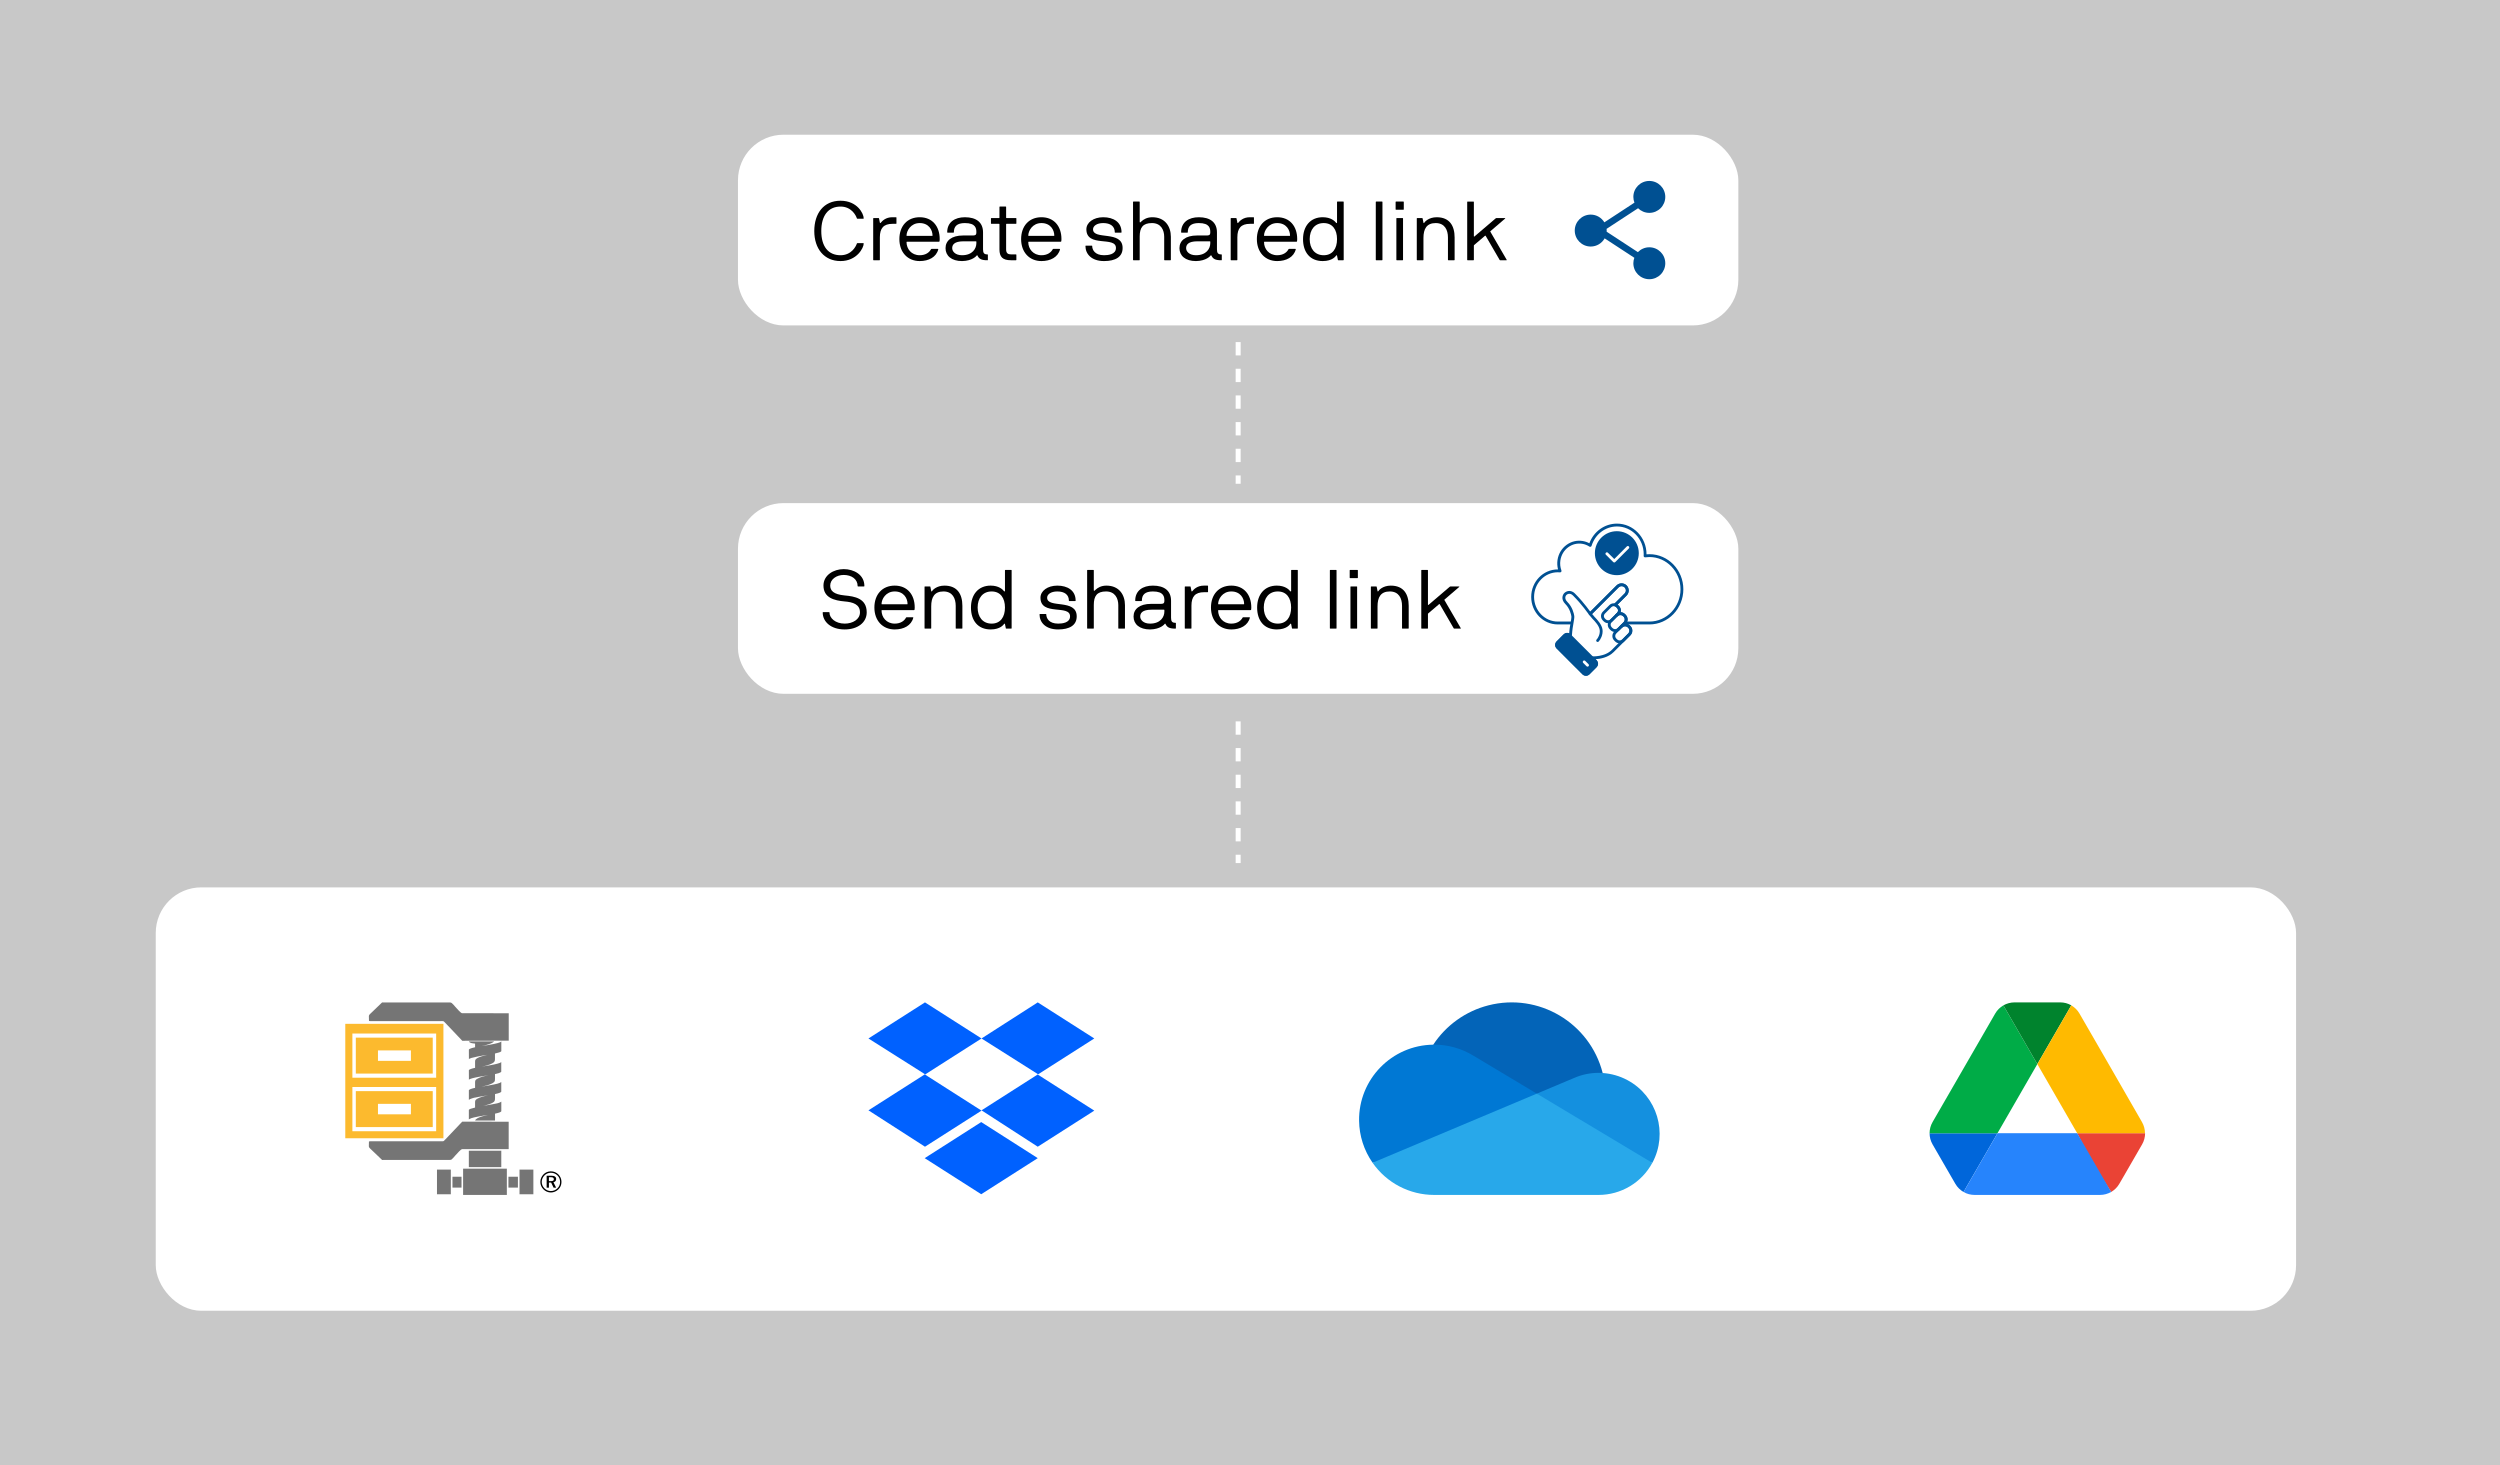 <?xml version="1.0" encoding="UTF-8"?>
<svg id="Layer_1" data-name="Layer 1" xmlns="http://www.w3.org/2000/svg" viewBox="0 0 1500 879.28">
  <defs>
    <style>
      .cls-1 {
        fill: none;
      }

      .cls-1, .cls-2, .cls-3, .cls-4, .cls-5, .cls-6, .cls-7, .cls-8, .cls-9, .cls-10, .cls-11, .cls-12, .cls-13, .cls-14, .cls-15, .cls-16, .cls-17, .cls-18, .cls-19 {
        stroke-width: 0px;
      }

      .cls-2 {
        fill: #757575;
      }

      .cls-2, .cls-3, .cls-19 {
        fill-rule: evenodd;
      }

      .cls-3 {
        fill: #fcba2e;
      }

      .cls-5 {
        fill: #2684fc;
      }

      .cls-6 {
        fill: #28a8ea;
      }

      .cls-7 {
        fill: #1490df;
      }

      .cls-8 {
        fill: #c8c8c8;
      }

      .cls-9 {
        fill: #fff;
      }

      .cls-10 {
        fill: #ffba00;
      }

      .cls-11 {
        fill: #ea4335;
      }

      .cls-12 {
        fill: #00ac47;
      }

      .cls-13 {
        fill: #005092;
      }

      .cls-14 {
        fill: #0066da;
      }

      .cls-15 {
        fill: #0061ff;
      }

      .cls-16 {
        fill: #0078d4;
      }

      .cls-17 {
        fill: #00832d;
      }

      .cls-18 {
        fill: #0364b8;
      }
    </style>
  </defs>
  <rect class="cls-8" x="0" width="1500" height="879.3"/>
  <rect class="cls-9" x="442.78" y="80.83" width="600.22" height="114.43" rx="27.34" ry="27.34"/>
  <rect class="cls-9" x="93.45" y="532.42" width="1284.19" height="254.04" rx="27.34" ry="27.34"/>
  <g>
    <path class="cls-18" d="M924.39,679.4l37.22-35.6c-7.73-30.15-38.44-48.32-68.59-40.59-13.58,3.48-25.37,11.9-33.08,23.61.58-.01,64.44,52.58,64.44,52.58Z"/>
    <path class="cls-16" d="M884.21,633.51h0c-7.11-4.4-15.32-6.73-23.68-6.72-.19,0-.38.01-.58.01-24.89.31-44.81,20.73-44.5,45.62.11,9.03,2.93,17.81,8.1,25.22l55.77-6.98,42.76-34.48-37.86-22.68Z"/>
    <path class="cls-7" d="M961.62,643.8c-.82-.05-1.64-.09-2.47-.09-4.99,0-9.94,1.02-14.52,3h0s-22.56,9.49-22.56,9.49l24.87,30.72,44.46,10.81c9.59-17.81,2.93-40.03-14.88-49.62-4.6-2.48-9.68-3.94-14.9-4.3h0Z"/>
    <path class="cls-6" d="M823.54,697.65c8.42,12.11,22.24,19.32,36.98,19.31h98.62c13.47,0,25.86-7.39,32.25-19.25l-69.33-41.53-98.52,41.46Z"/>
  </g>
  <g>
    <path class="cls-14" d="M1167.52,700.45l5.7,9.85c1.19,2.07,2.89,3.7,4.89,4.89l20.37-35.25h-40.73c0,2.3.59,4.59,1.78,6.67l8,13.85Z"/>
    <path class="cls-12" d="M1222.4,638.46l-20.37-35.25c-2,1.19-3.7,2.81-4.89,4.89l-37.62,65.18c-1.16,2.03-1.78,4.33-1.78,6.67h40.73l23.92-41.48Z"/>
    <path class="cls-11" d="M1266.69,715.19c2-1.19,3.7-2.81,4.89-4.89l2.37-4.07,11.33-19.63c1.19-2.07,1.78-4.37,1.78-6.67h-40.74l8.67,17.03,11.7,18.22Z"/>
    <path class="cls-17" d="M1222.4,638.46l20.37-35.25c-2-1.19-4.3-1.78-6.67-1.78h-27.4c-2.37,0-4.67.67-6.67,1.78l20.37,35.25Z"/>
    <path class="cls-5" d="M1246.33,679.93h-47.84l-20.37,35.25c2,1.19,4.3,1.78,6.67,1.78h75.25c2.37,0,4.67-.67,6.67-1.78l-20.37-35.25Z"/>
    <path class="cls-10" d="M1266.47,640.68l-18.81-32.59c-1.19-2.07-2.89-3.7-4.89-4.89l-20.37,35.25,23.92,41.48h40.66c0-2.3-.59-4.59-1.78-6.67l-18.74-32.59Z"/>
  </g>
  <path class="cls-15" d="M588.91,623.08l-33.92,21.65,33.92,21.65-33.92,21.65-33.92-21.83,33.92-21.65-33.92-21.47,33.92-21.65,33.92,21.65ZM554.81,694.89l33.92-21.65,33.92,21.65-33.92,21.65-33.92-21.65ZM588.91,666.2l33.92-21.65-33.92-21.47,33.74-21.65,33.92,21.65-33.92,21.65,33.92,21.65-33.92,21.65-33.74-21.83Z"/>
  <g>
    <path class="cls-4" d="M514.47,145.89h3.5c.15,0,.25.1.25.25,0,2.6-4.1,10.5-13.9,10.5s-15.75-7.4-15.75-18,5.65-18.2,15.75-18.2,13.9,7.8,13.9,10.55c0,.15-.1.25-.25.25h-3.5c-.15,0-.3-.1-.35-.25-.65-2-3.4-7.05-9.8-7.05-7.45,0-11.55,5.55-11.55,14.7s4.1,14.5,11.55,14.5c6.4,0,9.15-5.05,9.8-7,.05-.15.2-.25.35-.25Z"/>
    <path class="cls-4" d="M523.92,131.09c0-.15.1-.25.25-.25h2.95c.2,0,.25.05.3.25l.5,2.5c.05.25.3.35.5.1.9-1.15,3.05-3.35,6.95-3.35h2.25c.15,0,.25.1.25.25v3.45c0,.15-.1.25-.25.25h-2.1c-5.4,0-7.6,2.65-7.6,8.1v13.5c0,.15-.1.25-.25.25h-3.5c-.15,0-.25-.1-.25-.25v-24.8Z"/>
    <path class="cls-4" d="M544.17,145.04c-.15,0-.25.1-.25.25,0,4.05,2.95,7.85,7.9,7.85,3.65,0,5.8-1.75,6.75-3.55.1-.2.25-.25.4-.25h3.75c.1,0,.3.05.25.25-1.2,4.7-5.7,7.05-11.15,7.05-7.3,0-12.2-5.35-12.2-13.15s4.7-13.15,12.2-13.15,12,5.35,12,13.15c0,.95-.05,1.55-.4,1.55h-19.25ZM551.82,133.84c-5.4,0-7.9,4.7-7.9,7.5,0,.15.1.2.25.2h15.1c.15,0,.25-.05.25-.2,0-3.3-2.2-7.5-7.7-7.5Z"/>
    <path class="cls-4" d="M578.92,130.34c6.85,0,10.9,3.05,10.9,9.1v10.2c0,2.2.7,3,2.55,3h.1c.15,0,.25.1.25.25v3c0,.15-.1.25-.25.25h-.2c-3.5,0-4.9-.85-5.8-2.85-.05-.15-.3-.2-.4-.05-.15.25-2.55,3.3-8.85,3.4-6.35,0-9.9-3.2-9.9-7.75s3.7-7.6,10.5-7.6h5.7c1.5,0,2.3-.15,2.3-1.9,0-2.3-.3-5.55-6.9-5.55-4.75,0-6.6,2-6.6,5.5,0,.15-.1.25-.25.25h-3.5c-.15,0-.25-.1-.25-.25,0-6.05,4.6-9,10.6-9ZM585.82,145.04c0-.15-.1-.25-.25-.25h-7.5c-5.55,0-6.75,2.1-6.75,4.1s1.9,4.25,5.9,4.25c6.25,0,8.6-3.95,8.6-7.25v-.85Z"/>
    <path class="cls-4" d="M594.82,134.29c-.15,0-.25-.1-.25-.25v-2.95c0-.15.1-.25.25-.25h4.6c.15,0,.25-.1.25-.25v-6.4c0-.15.1-.25.25-.25h3.5c.15,0,.25.1.25.25v6.4c0,.15.1.25.25.25h5.65c.15,0,.25.1.25.25v2.95c0,.15-.1.25-.25.25h-5.65c-.15,0-.25.1-.25.25v15.1c0,2.3,1.1,3,3,3h2.9c.15,0,.25.1.25.25v3c0,.15-.1.25-.25.25h-3c-5,0-6.9-2-6.9-6.5v-15.1c0-.15-.1-.25-.25-.25h-4.6Z"/>
    <path class="cls-4" d="M617.22,145.04c-.15,0-.25.1-.25.25,0,4.05,2.95,7.85,7.9,7.85,3.65,0,5.8-1.75,6.75-3.55.1-.2.25-.25.4-.25h3.75c.1,0,.3.05.25.25-1.2,4.7-5.7,7.05-11.15,7.05-7.3,0-12.2-5.35-12.2-13.15s4.7-13.15,12.2-13.15,12,5.35,12,13.15c0,.95-.05,1.55-.4,1.55h-19.25ZM624.87,133.84c-5.4,0-7.9,4.7-7.9,7.5,0,.15.1.2.25.2h15.1c.15,0,.25-.05.25-.2,0-3.3-2.2-7.5-7.7-7.5Z"/>
    <path class="cls-4" d="M662.42,153.14c2.3,0,7.15-.4,7.15-4.35,0-7.3-17.75-.05-17.75-11.2,0-4.1,4.3-7.25,10.1-7.25,6.15,0,11,2.9,11,9,0,.15-.1.25-.25.25h-3.55c-.15,0-.25-.1-.25-.25,0-3.55-2.6-5.5-6.95-5.5-3.85,0-6.1,1.75-6.1,3.75,0,6.65,17.75.4,17.75,11.2,0,5.4-4.35,7.85-11.15,7.85-7.55,0-11.15-4.25-11.15-9,0-.15.1-.25.25-.25h3.55c.15,0,.25.1.25.25,0,2.2,1.55,5.5,7.1,5.5Z"/>
    <path class="cls-4" d="M698.52,142.09c0-4.05-1.9-8.25-7.35-8.25s-7.35,2.7-7.35,8.1v13.95c0,.15-.1.25-.25.25h-3.5c-.15,0-.25-.1-.25-.25v-34.7c0-.15.1-.25.25-.25h3.5c.15,0,.25.1.25.25v12c0,.2.3.35.5.15l.7-.65c1.05-.95,3.1-2.35,6.35-2.35,7.6,0,11.15,5.45,11.15,11.75v13.8c0,.15-.1.25-.25.25h-3.5c-.15,0-.25-.1-.25-.25v-13.8Z"/>
    <path class="cls-4" d="M719.27,130.34c6.85,0,10.9,3.05,10.9,9.1v10.2c0,2.2.7,3,2.55,3h.1c.15,0,.25.1.25.25v3c0,.15-.1.25-.25.25h-.2c-3.5,0-4.9-.85-5.8-2.85-.05-.15-.3-.2-.4-.05-.15.25-2.55,3.3-8.85,3.4-6.35,0-9.9-3.2-9.9-7.75s3.7-7.6,10.5-7.6h5.7c1.5,0,2.3-.15,2.3-1.9,0-2.3-.3-5.55-6.9-5.55-4.75,0-6.6,2-6.6,5.5,0,.15-.1.25-.25.25h-3.5c-.15,0-.25-.1-.25-.25,0-6.05,4.6-9,10.6-9ZM726.17,145.04c0-.15-.1-.25-.25-.25h-7.5c-5.55,0-6.75,2.1-6.75,4.1s1.9,4.25,5.9,4.25c6.25,0,8.6-3.95,8.6-7.25v-.85Z"/>
    <path class="cls-4" d="M738.42,131.09c0-.15.1-.25.25-.25h2.95c.2,0,.25.05.3.25l.5,2.5c.05.25.3.35.5.1.9-1.15,3.05-3.35,6.95-3.35h2.25c.15,0,.25.1.25.25v3.45c0,.15-.1.25-.25.25h-2.1c-5.4,0-7.6,2.65-7.6,8.1v13.5c0,.15-.1.25-.25.25h-3.5c-.15,0-.25-.1-.25-.25v-24.8Z"/>
    <path class="cls-4" d="M758.67,145.04c-.15,0-.25.1-.25.25,0,4.05,2.95,7.85,7.9,7.85,3.65,0,5.8-1.75,6.75-3.55.1-.2.25-.25.4-.25h3.75c.1,0,.3.05.25.25-1.2,4.7-5.7,7.05-11.15,7.05-7.3,0-12.2-5.35-12.2-13.15s4.7-13.15,12.2-13.15,12,5.35,12,13.15c0,.95-.05,1.55-.4,1.55h-19.25ZM766.32,133.84c-5.4,0-7.9,4.7-7.9,7.5,0,.15.1.2.25.2h15.1c.15,0,.25-.05.25-.2,0-3.3-2.2-7.5-7.7-7.5Z"/>
    <path class="cls-4" d="M806.22,155.89c0,.15-.1.25-.25.25h-2.95c-.2,0-.25-.05-.3-.25l-.5-2.5c-.05-.3-.35-.3-.5-.1-.25.35-2.15,3.35-8.1,3.35-7.65,0-11.8-5.35-11.8-13.15s4.45-13.15,11.8-13.15c4.95,0,7.3,2.35,8.1,3.4.15.2.5.1.5-.15v-12.4c0-.15.1-.25.25-.25h3.5c.15,0,.25.1.25.25v34.7ZM794.22,153.14c5.3,0,8-3.95,8-9.65s-2.7-9.65-8-9.65-8.4,3.95-8.4,9.65,3.1,9.65,8.4,9.65Z"/>
    <path class="cls-4" d="M829.22,120.94c.15,0,.25.1.25.25v34.7c0,.15-.1.25-.25.25h-3.5c-.15,0-.25-.1-.25-.25v-34.7c0-.15.1-.25.25-.25h3.5Z"/>
    <path class="cls-4" d="M842.02,120.94c.15,0,.25.1.25.25v4.4c0,.15-.1.25-.25.25h-4.4c-.15,0-.25-.1-.25-.25v-4.4c0-.15.1-.25.25-.25h4.4ZM841.57,130.84c.15,0,.25.1.25.25v24.8c0,.15-.1.25-.25.25h-3.5c-.15,0-.25-.1-.25-.25v-24.8c0-.15.1-.25.25-.25h3.5Z"/>
    <path class="cls-4" d="M868.77,142.49c0-4.5-1.9-8.65-7.35-8.65s-7.35,3.5-7.35,8.95v13.1c0,.15-.1.25-.25.25h-3.5c-.15,0-.25-.1-.25-.25v-24.8c0-.15.1-.25.25-.25h2.95c.15,0,.25.05.3.25l.5,2.5c.05.3.3.35.45.1.35-.65,2.75-3.35,7.5-3.35,7.7,0,10.75,5.1,10.75,12.15v13.4c0,.15-.1.25-.25.25h-3.5c-.15,0-.25-.1-.25-.25v-13.4Z"/>
    <path class="cls-4" d="M894.22,138.74c-.1.1-.05.2,0,.3l9.8,16.85c.1.15,0,.25-.15.25h-3.75c-.15,0-.25-.05-.35-.2l-8.35-14.4c-.1-.2-.25-.2-.45-.05l-6.45,5.5c-.15.15-.2.2-.2.45v8.45c0,.15-.1.25-.25.25h-3.5c-.15,0-.25-.1-.25-.25v-34.7c0-.15.1-.25.25-.25h3.5c.15,0,.25.1.25.25v20.6c0,.2.2.25.35.1l12.65-10.8c.25-.2.4-.25.55-.25h5.15c.1,0,.2.15.1.25l-8.9,7.65Z"/>
  </g>
  <g id="Layer_1-2" data-name="Layer_1">
    <g id="_1683355152" data-name=" 1683355152">
      <path class="cls-19" d="M330.53,702.81c.87,0,1.69.16,2.46.48.78.32,1.46.79,2.06,1.4.59.6,1.04,1.28,1.36,2.05.31.77.47,1.57.47,2.41s-.16,1.68-.47,2.44c-.32.76-.78,1.43-1.38,2.01-.63.61-1.33,1.07-2.1,1.4-.78.33-1.58.49-2.4.49s-1.65-.16-2.41-.49c-.77-.32-1.45-.8-2.06-1.41-.6-.61-1.06-1.29-1.38-2.05-.31-.76-.47-1.55-.47-2.39s.16-1.65.5-2.43c.33-.78.8-1.48,1.42-2.11.58-.59,1.24-1.04,1.99-1.34.75-.3,1.55-.46,2.41-.46h0ZM336.06,709.21c0-.77-.13-1.49-.4-2.16-.27-.67-.65-1.26-1.16-1.77-.53-.53-1.13-.94-1.8-1.21-.67-.28-1.38-.42-2.14-.42s-1.45.13-2.11.4c-.66.27-1.24.65-1.73,1.16-.54.54-.96,1.16-1.25,1.84-.29.68-.44,1.39-.44,2.1s.14,1.41.42,2.07c.28.66.68,1.26,1.2,1.78.52.52,1.11.93,1.78,1.21.67.28,1.36.43,2.07.43s1.46-.14,2.12-.41c.67-.27,1.28-.67,1.83-1.2.52-.5.91-1.09,1.19-1.74.28-.66.41-1.35.41-2.08h0ZM330.7,705.43c1,0,1.75.16,2.25.49.5.33.75.82.75,1.48,0,.51-.14.93-.43,1.27-.28.34-.69.56-1.21.66l1.61,3.28h-1.52l-1.46-3.07h-1.34v3.07h-1.36v-7.18h2.71ZM330.46,706.31h-1.11v2.38h1.15c.65,0,1.11-.09,1.39-.27.28-.18.42-.47.42-.87,0-.44-.15-.75-.44-.94-.29-.2-.76-.29-1.41-.29Z"/>
      <g>
        <path class="cls-3" d="M261.7,646.63h-50.27v-26.51h50.27v26.51ZM226.78,630.24h19.77v6.28h-19.77v-6.28ZM213.49,622.58h46.15v21.57h-46.15v-21.57ZM226.78,662.31h19.77v6.28h-19.77v-6.28ZM213.49,654.68h46.15v21.57h-46.15v-21.57ZM261.7,678.74h-50.27v-26.54h50.27v26.54ZM207.17,682.96h58.88v-68.66h-58.88v68.66Z"/>
        <path class="cls-2" d="M296.98,632.13v3.11c0,.94-.07,1.63-.82,2.25-.17.14-.37.27-.62.41-1.1.65-2.65,1.17-4.39,1.62-.56.14-1.72.38-2.13.47.13-.02.28-.04.61-.1,3.15-.51,6.47-1.04,8.67-1.64,1.18-.29,2.06-.62,2.46-1.02v5.82c-.24.51-1.93.99-3.76,1.39v2.78c0,.65,0,1.38-.45,1.91-.39.46-1.06.86-1.97,1.25-1.76.77-3.84,1.23-5.73,1.64,0,0,7.43-1.21,9.46-1.77,1.18-.33,2.06-.66,2.46-1.02v5.79c-.25.53-1.72.99-3.76,1.42v2.57c0,.76-.08,1.64-.73,2.15-.19.15-.41.3-.71.48-1.25.7-3.09,1.31-5.19,1.8l-.65.14c3.76-.7,7.57-1.3,8.6-1.58,1.18-.29,2.06-.66,2.46-1.02v5.79c-.25.53-1.72.99-3.77,1.42v4.12h-11.91c.13-.52.46-.85,1.28-1.31,1.46-.84,3.85-1.51,6.36-2.05l-.85.13c-1.46.24-2.93.48-4.31.72-1.03.18-2.08.39-3.09.63-1.28.31-2.3.63-2.86.99-.13.08-.22.16-.33.27v-5.76c.11-.42,1.63-.9,3.73-1.39v-3.16c.03-1.15.23-1.47,1.34-2.13,1.48-.85,3.9-1.55,6.44-2.07-.35.05-.71.11-1.19.19-1.39.23-2.79.46-4.1.69-.83.15-1.66.31-2.49.5,0-.15-3.14.8-3.66,1.28,0,.03-.03.07-.03.07t-.03.03v-5.76c.15-.55,1.63-1.02,3.73-1.47v-3.31c.03-1.15.23-1.51,1.34-2.13,1.52-.91,4.04-1.59,6.66-2.11l-.35.05c-1.7.28-3.47.56-5.1.84l-.1.02c-2.94.54-6.15,1.27-6.15,1.85l-.03-5.76c.1-.37.82-.7,1.93-1.02.52-.15,1.13-.29,1.8-.44v-3.69c.03-1.11.23-1.47,1.34-2.13,1.38-.79,3.58-1.43,5.93-1.95l-.16.02c-.98.16-10.81,1.61-10.81,2.63l-.03-5.76c.1-.37.82-.7,1.93-1.02.52-.15,1.13-.29,1.8-.44v-2.19c-1.24-.16-3.34-.23-3.7-1.34h3.7s11.46,0,11.46,0c-.39.43-1.02.82-1.9,1.18-1.51.66-3.57,1.21-5.73,1.64,1.77-.29,3.64-.58,5.36-.88,1.54-.28,2.97-.56,4.1-.87,1.18-.29,2.06-.62,2.46-1.02v5.83c-.24.51-1.93.99-3.76,1.39ZM305.06,706.03h5.69v6.55h-5.69v-6.55ZM277.34,672.98c-.82.82-3.73,3.89-6.51,6.87-1.38,1.41-2.72,2.85-3.8,3.99h-.03c-.13.13-.23.26-.33.36h0c-.23.26-.36.39-.62.49h0c-.26.1-.52.07-1.11.07h-42.65c-.39,0-.65.03-.82.1-.07,0-.07.03-.1.07l-.07,2.85c.07.69.52,1.11.98,1.54.13.1.23.2.36.33l6.58,6.28.03.07s.1-.03.52-.03h39.41c.36-.03.62-.03.82-.03h.29c.62-.1,1.02-.52,1.44-1.02.1-.13.23-.26.39-.39.2-.23.62-.69,1.11-1.28,1.34-1.47,3.21-3.6,3.96-3.73l.1-.03h27.92v-16.46l-27.88-.03h0ZM305.22,607.95l-27.95-.03h-.07c-.75-.13-2.62-2.26-3.96-3.76-.49-.56-.92-1.05-1.11-1.28-.16-.13-.26-.26-.39-.39-.43-.46-.82-.88-1.44-.98,0,0-.13-.03-.29-.03h-40.22c-.43,0-.49-.07-.52-.03l-.03.03-6.58,6.32c-.13.1-.23.23-.36.33-.46.43-.92.85-.98,1.54l.07,2.81s.03.07.1.1c.16.07.43.1.82.1h42.19c.16-.03.33-.03.46-.03.56,0,.85,0,1.11.1h0c.26.07.39.23.62.49h0l.33.33.03.03c1.08,1.15,2.42,2.55,3.8,3.99,2.78,2.98,5.69,6.02,6.51,6.87l27.88-.07v-16.43h0ZM300.77,690.42v9.85h-19.47v-9.82l19.47-.03ZM320.02,701.78h-8.31v14.76h8.31v-14.76ZM270.5,701.78h-8.31v14.76h8.31v-14.76ZM304.11,701.22h-26.25v15.74h26.25v-15.74ZM271.48,706.03h5.43v6.55h-5.43v-6.55Z"/>
      </g>
    </g>
    <rect class="cls-1" x="198.72" y="590.44" width="146.61" height="137.5"/>
  </g>
  <path class="cls-13" d="M989.6,148.37c-2.7,0-5.13,1.12-6.87,2.91l-18.75-12.27c.02-.22.03-.44.03-.67,0-.35-.02-.69-.06-1.03l18.9-12.37c1.73,1.72,4.11,2.78,6.74,2.78,5.29,0,9.58-4.29,9.58-9.58s-4.29-9.58-9.58-9.58-9.58,4.29-9.58,9.58c0,1.22.24,2.38.65,3.45l-18.04,11.81c-1.68-2.77-4.71-4.64-8.19-4.64-5.29,0-9.58,4.29-9.58,9.58s4.29,9.58,9.58,9.58c3.59,0,6.72-1.98,8.36-4.91l17.81,11.66c-.37,1.02-.59,2.13-.59,3.28,0,5.29,4.29,9.58,9.58,9.58s9.58-4.29,9.58-9.58-4.29-9.58-9.58-9.58Z"/>
  <rect class="cls-9" x="442.78" y="301.86" width="600.22" height="114.43" rx="27.34" ry="27.34"/>
  <g>
    <path class="cls-4" d="M506.83,374.17c4.75,0,9.15-2.5,9.15-6.75,0-4.9-4.35-6.15-9.15-6.55-6.3-.55-12.75-2.2-12.75-9.55,0-6.25,6.1-9.85,12.15-9.85s12.4,3.3,12.4,10.15c0,.15-.1.25-.25.25h-3.55c-.15,0-.25-.1-.25-.25,0-4.15-3.65-6.65-8.35-6.65-4.3,0-8.1,2.6-8.1,6.35,0,3.05,1.9,5.3,8.7,5.95,5.9.55,13.2,1.7,13.2,10.15,0,6.15-5.5,10.25-13.2,10.25-8.45,0-13.2-4.75-13.2-10.15,0-.15.1-.25.25-.25h3.55c.15,0,.25.1.25.25,0,3.3,3.5,6.65,9.15,6.65Z"/>
    <path class="cls-4" d="M529.18,366.07c-.15,0-.25.1-.25.25,0,4.05,2.95,7.85,7.9,7.85,3.65,0,5.8-1.75,6.75-3.55.1-.2.25-.25.4-.25h3.75c.1,0,.3.05.25.25-1.2,4.7-5.7,7.05-11.15,7.05-7.3,0-12.2-5.35-12.2-13.15s4.7-13.15,12.2-13.15,12,5.35,12,13.15c0,.95-.05,1.55-.4,1.55h-19.25ZM536.83,354.87c-5.4,0-7.9,4.7-7.9,7.5,0,.15.1.2.25.2h15.1c.15,0,.25-.05.25-.2,0-3.3-2.2-7.5-7.7-7.5Z"/>
    <path class="cls-4" d="M573.43,363.52c0-4.5-1.9-8.65-7.35-8.65s-7.35,3.5-7.35,8.95v13.1c0,.15-.1.25-.25.25h-3.5c-.15,0-.25-.1-.25-.25v-24.8c0-.15.1-.25.25-.25h2.95c.15,0,.25.05.3.25l.5,2.5c.05.3.3.35.45.1.35-.65,2.75-3.35,7.5-3.35,7.7,0,10.75,5.1,10.75,12.15v13.4c0,.15-.1.25-.25.25h-3.5c-.15,0-.25-.1-.25-.25v-13.4Z"/>
    <path class="cls-4" d="M606.98,376.92c0,.15-.1.25-.25.25h-2.95c-.2,0-.25-.05-.3-.25l-.5-2.5c-.05-.3-.35-.3-.5-.1-.25.35-2.15,3.35-8.1,3.35-7.65,0-11.8-5.35-11.8-13.15s4.45-13.15,11.8-13.15c4.95,0,7.3,2.35,8.1,3.4.15.2.5.1.5-.15v-12.4c0-.15.1-.25.25-.25h3.5c.15,0,.25.1.25.25v34.7ZM594.98,374.17c5.3,0,8-3.95,8-9.65s-2.7-9.65-8-9.65-8.4,3.95-8.4,9.65,3.1,9.65,8.4,9.65Z"/>
    <path class="cls-4" d="M634.88,374.17c2.3,0,7.15-.4,7.15-4.35,0-7.3-17.75-.05-17.75-11.2,0-4.1,4.3-7.25,10.1-7.25,6.15,0,11,2.9,11,9,0,.15-.1.25-.25.25h-3.55c-.15,0-.25-.1-.25-.25,0-3.55-2.6-5.5-6.95-5.5-3.85,0-6.1,1.75-6.1,3.75,0,6.65,17.75.4,17.75,11.2,0,5.4-4.35,7.85-11.15,7.85-7.55,0-11.15-4.25-11.15-9,0-.15.1-.25.25-.25h3.55c.15,0,.25.1.25.25,0,2.2,1.55,5.5,7.1,5.5Z"/>
    <path class="cls-4" d="M670.98,363.12c0-4.05-1.9-8.25-7.35-8.25s-7.35,2.7-7.35,8.1v13.95c0,.15-.1.25-.25.25h-3.5c-.15,0-.25-.1-.25-.25v-34.7c0-.15.1-.25.25-.25h3.5c.15,0,.25.1.25.25v12c0,.2.3.35.5.15l.7-.65c1.05-.95,3.1-2.35,6.35-2.35,7.6,0,11.15,5.45,11.15,11.75v13.8c0,.15-.1.25-.25.25h-3.5c-.15,0-.25-.1-.25-.25v-13.8Z"/>
    <path class="cls-4" d="M691.73,351.37c6.85,0,10.9,3.05,10.9,9.1v10.2c0,2.2.7,3,2.55,3h.1c.15,0,.25.1.25.25v3c0,.15-.1.25-.25.25h-.2c-3.5,0-4.9-.85-5.8-2.85-.05-.15-.3-.2-.4-.05-.15.25-2.55,3.3-8.85,3.4-6.35,0-9.9-3.2-9.9-7.75s3.7-7.6,10.5-7.6h5.7c1.5,0,2.3-.15,2.3-1.9,0-2.3-.3-5.55-6.9-5.55-4.75,0-6.6,2-6.6,5.5,0,.15-.1.25-.25.25h-3.5c-.15,0-.25-.1-.25-.25,0-6.05,4.6-9,10.6-9ZM698.63,366.07c0-.15-.1-.25-.25-.25h-7.5c-5.55,0-6.75,2.1-6.75,4.1s1.9,4.25,5.9,4.25c6.25,0,8.6-3.95,8.6-7.25v-.85Z"/>
    <path class="cls-4" d="M710.87,352.12c0-.15.1-.25.25-.25h2.95c.2,0,.25.05.3.25l.5,2.5c.05.25.3.35.5.1.9-1.15,3.05-3.35,6.95-3.35h2.25c.15,0,.25.1.25.25v3.45c0,.15-.1.25-.25.25h-2.1c-5.4,0-7.6,2.65-7.6,8.1v13.5c0,.15-.1.25-.25.25h-3.5c-.15,0-.25-.1-.25-.25v-24.8Z"/>
    <path class="cls-4" d="M731.13,366.07c-.15,0-.25.1-.25.25,0,4.05,2.95,7.85,7.9,7.85,3.65,0,5.8-1.75,6.75-3.55.1-.2.25-.25.4-.25h3.75c.1,0,.3.05.25.25-1.2,4.7-5.7,7.05-11.15,7.05-7.3,0-12.2-5.35-12.2-13.15s4.7-13.15,12.2-13.15,12,5.35,12,13.15c0,.95-.05,1.55-.4,1.55h-19.25ZM738.78,354.87c-5.4,0-7.9,4.7-7.9,7.5,0,.15.1.2.25.2h15.1c.15,0,.25-.05.25-.2,0-3.3-2.2-7.5-7.7-7.5Z"/>
    <path class="cls-4" d="M778.68,376.92c0,.15-.1.25-.25.25h-2.95c-.2,0-.25-.05-.3-.25l-.5-2.5c-.05-.3-.35-.3-.5-.1-.25.35-2.15,3.35-8.1,3.35-7.65,0-11.8-5.35-11.8-13.15s4.45-13.15,11.8-13.15c4.95,0,7.3,2.35,8.1,3.4.15.2.5.1.5-.15v-12.4c0-.15.1-.25.25-.25h3.5c.15,0,.25.1.25.25v34.7ZM766.67,374.17c5.3,0,8-3.95,8-9.65s-2.7-9.65-8-9.65-8.4,3.95-8.4,9.65,3.1,9.65,8.4,9.65Z"/>
    <path class="cls-4" d="M801.67,341.97c.15,0,.25.1.25.25v34.7c0,.15-.1.25-.25.25h-3.5c-.15,0-.25-.1-.25-.25v-34.7c0-.15.1-.25.25-.25h3.5Z"/>
    <path class="cls-4" d="M814.47,341.97c.15,0,.25.1.25.25v4.4c0,.15-.1.25-.25.25h-4.4c-.15,0-.25-.1-.25-.25v-4.4c0-.15.1-.25.25-.25h4.4ZM814.02,351.87c.15,0,.25.1.25.25v24.8c0,.15-.1.25-.25.25h-3.5c-.15,0-.25-.1-.25-.25v-24.8c0-.15.1-.25.25-.25h3.5Z"/>
    <path class="cls-4" d="M841.22,363.52c0-4.5-1.9-8.65-7.35-8.65s-7.35,3.5-7.35,8.95v13.1c0,.15-.1.25-.25.25h-3.5c-.15,0-.25-.1-.25-.25v-24.8c0-.15.1-.25.25-.25h2.95c.15,0,.25.05.3.25l.5,2.5c.05.3.3.35.45.1.35-.65,2.75-3.35,7.5-3.35,7.7,0,10.75,5.1,10.75,12.15v13.4c0,.15-.1.25-.25.25h-3.5c-.15,0-.25-.1-.25-.25v-13.4Z"/>
    <path class="cls-4" d="M866.67,359.77c-.1.1-.05.2,0,.3l9.8,16.85c.1.15,0,.25-.15.25h-3.75c-.15,0-.25-.05-.35-.2l-8.35-14.4c-.1-.2-.25-.2-.45-.05l-6.45,5.5c-.15.15-.2.2-.2.45v8.45c0,.15-.1.25-.25.25h-3.5c-.15,0-.25-.1-.25-.25v-34.7c0-.15.1-.25.25-.25h3.5c.15,0,.25.1.25.25v20.6c0,.2.2.25.35.1l12.65-10.8c.25-.2.4-.25.55-.25h5.15c.1,0,.2.15.1.25l-8.9,7.65Z"/>
  </g>
  <g>
    <g>
      <path class="cls-9" d="M989.68,373.8c10.77,0,19.48-9.06,19.48-20.22s-8.73-20.22-19.48-20.22c-.9,0-1.78.07-2.65.19.02-.34.03-.68.03-1.02,0-9.67-7.55-17.51-16.87-17.51-7.54,0-13.93,5.13-16.09,12.22-1.38-.91-2.96-1.54-4.68-1.81-6.72-1.08-13.01,3.7-14.06,10.67-.33,2.27-.08,4.47.66,6.48-.45-.04-.91-.07-1.37-.07-8.33,0-15.08,7.01-15.08,15.65s6.75,15.65,15.08,15.65h55.02Z"/>
      <path class="cls-13" d="M989.67,374.65h-55.02c-8.79,0-15.93-7.4-15.93-16.5s7.15-16.5,15.93-16.5c.06,0,.12,0,.18,0-.49-1.84-.6-3.77-.32-5.67.55-3.69,2.48-6.9,5.42-9.05,2.81-2.05,6.22-2.89,9.62-2.34,1.44.23,2.8.69,4.07,1.38,2.61-7.1,9.14-11.8,16.56-11.8,9.77,0,17.72,8.24,17.72,18.36v.06c.6-.05,1.18-.08,1.76-.08,11.21,0,20.34,9.45,20.34,21.07s-9.12,21.07-20.34,21.07ZM934.66,343.36c-7.84,0-14.22,6.64-14.22,14.79s6.38,14.79,14.22,14.79h55.02c10.27,0,18.63-8.69,18.63-19.36s-8.36-19.36-18.63-19.36c-.81,0-1.64.06-2.53.18-.25.03-.51-.05-.69-.22-.19-.17-.29-.42-.27-.67.02-.32.03-.66.03-.98,0-9.18-7.18-16.65-16.01-16.65-7.02,0-13.15,4.67-15.27,11.62-.08.26-.27.46-.53.55-.25.09-.54.06-.76-.09-1.32-.87-2.78-1.44-4.34-1.68-2.94-.47-5.9.25-8.34,2.03-2.57,1.88-4.25,4.69-4.74,7.92-.31,2.07-.1,4.11.62,6.05.1.28.05.59-.13.82-.18.23-.47.36-.76.33-.43-.04-.85-.07-1.29-.07Z"/>
    </g>
    <g>
      <g>
        <path class="cls-9" d="M970.54,351.86l-16.44,16.44c-1-1.28-2.04-2.7-2.93-3.87-1.52-1.99-4.22-5.14-6.8-7.71-2.57-2.57-4.89-.59-5.15-.33s-2.25,2.57.61,5.43c2.86,2.86,3.66,6.59,3.86,7.91.2,1.32-1.08,6.68-1.21,8.99s-.29,2.88-.29,2.88l-.25-.25c-.9-.9-2.36-.9-3.26,0l-3.99,3.99c-.9.9-.9,2.36,0,3.26l15.25,15.25c.9.9,2.36.9,3.26,0l3.99-3.99c.9-.9.9-2.36,0-3.26l-1.93-1.93s7.79.5,12.37-4.08c0,0,3.81-3.81,6.58-6.58,1.42-1.42,2.56-2.56,2.78-2.78l.46-.46c1.32-1.32,1.32-3.46,0-4.78s-3.46-1.32-4.78,0l1.97-1.97c1.31-1.31,1.31-3.45,0-4.76-1.32-1.32-3.45-1.32-4.76,0l.7-.7c1.48-1.29,1.44-3.31,0-4.6-.47-.43-.88-.85-1.46-.98l6.28-6.27c1.33-1.33,1.33-3.5,0-4.84-1.34-1.34-3.5-1.34-4.84,0Z"/>
        <path class="cls-13" d="M951.57,405.38h0c-.84,0-1.64-.33-2.24-.93l-15.25-15.25c-1.23-1.23-1.23-3.24,0-4.47l3.99-3.99c.93-.93,2.3-1.16,3.45-.68.03-.37.07-.82.1-1.39.06-1.07.35-2.74.63-4.35.3-1.72.68-3.86.59-4.46-.16-1.05-.89-4.7-3.62-7.43-2.86-2.86-1.65-5.59-.61-6.64.09-.09.88-.85,2.13-1.13,1.04-.23,2.61-.16,4.23,1.46,2.7,2.7,5.4,5.86,6.87,7.8.33.43.67.89,1.03,1.37.43.57.87,1.15,1.31,1.73l15.75-15.75c.81-.81,1.88-1.25,3.02-1.25h0c1.14,0,2.22.45,3.02,1.25,1.67,1.67,1.67,4.38,0,6.05l-5.47,5.46c.17.14.33.28.48.42l.14.13c.9.81,1.39,1.87,1.38,2.99,0,.38-.06.75-.18,1.11,1.1.02,2.13.46,2.9,1.24,1.51,1.51,1.64,3.88.39,5.53.92.12,1.76.54,2.43,1.2,1.65,1.65,1.65,4.34,0,6l-9.82,9.82c-3.34,3.34-8.18,4.14-10.93,4.3l.49.49c.6.6.93,1.39.93,2.23,0,.84-.33,1.64-.92,2.24l-3.99,3.99c-.6.6-1.39.92-2.23.92ZM940.31,381.53c-.37,0-.74.14-1.02.42l-3.99,3.99c-.56.56-.56,1.48,0,2.05l15.25,15.25c.27.27.64.43,1.03.43h0c.39,0,.75-.15,1.02-.42l3.99-3.99c.27-.27.42-.64.42-1.02s-.15-.75-.43-1.03l-1.93-1.93c-.25-.25-.32-.63-.17-.96.15-.33.48-.54.83-.5.07,0,7.47.41,11.71-3.83l9.82-9.82c.98-.98.98-2.59,0-3.57-.48-.48-1.11-.74-1.79-.74h0c-.67,0-1.31.26-1.78.74h0c-.33.33-.88.33-1.21,0s-.33-.88,0-1.21h0l1.97-1.97c.98-.98.98-2.57,0-3.55-.48-.48-1.11-.74-1.78-.74h0c-.67,0-1.3.26-1.77.73-.33.33-.88.33-1.21,0-.17-.17-.25-.39-.25-.61s.08-.44.25-.61l.7-.7c.55-.49.84-1.06.84-1.66,0-.62-.28-1.22-.81-1.7l-.15-.14c-.35-.32-.63-.58-.93-.65-.3-.07-.54-.3-.63-.6-.09-.3,0-.62.22-.84l6.28-6.27c1-1,1-2.63,0-3.63-.49-.48-1.13-.75-1.81-.75h0c-.68,0-1.33.27-1.81.75h0l-16.44,16.44c-.17.17-.4.27-.66.25-.24-.02-.47-.13-.62-.33-.64-.82-1.3-1.69-1.92-2.52-.35-.47-.7-.93-1.02-1.36-1.39-1.83-4.09-4.99-6.72-7.62-2.11-2.11-3.87-.4-3.94-.33-.18.18-1.74,1.87.61,4.22,3.02,3.02,3.87,6.87,4.1,8.39.12.81-.14,2.43-.59,5.01-.27,1.57-.56,3.18-.61,4.16-.13,2.28-.29,2.95-.32,3.06-.08.29-.31.52-.61.6-.3.08-.61,0-.83-.22l-.25-.25c-.28-.28-.66-.42-1.03-.42ZM970.54,351.86h.01-.01Z"/>
      </g>
      <g>
        <path class="cls-13" d="M964.88,373.91c-1,0-1.93-.39-2.64-1.09l-.55-.55c-1.45-1.45-1.45-3.82,0-5.27l3.93-3.93c1.45-1.45,3.82-1.45,5.27,0l.55.55c1.45,1.45,1.45,3.82,0,5.27l-3.93,3.93c-.7.7-1.64,1.09-2.63,1.09ZM968.26,363.69c-.52,0-1.03.2-1.43.59l-3.93,3.93c-.79.79-.79,2.06,0,2.85l.55.55c.79.78,2.06.78,2.85,0l3.93-3.93c.79-.79.79-2.06,0-2.85l-.55-.55c-.39-.39-.91-.59-1.42-.59Z"/>
        <path class="cls-13" d="M969.06,379.21c-.98,0-1.96-.37-2.71-1.12l-.57-.56c-1.49-1.49-1.49-3.92,0-5.41l3.75-3.75c1.49-1.49,3.92-1.49,5.41,0l.57.57c1.49,1.49,1.49,3.92,0,5.41l-3.75,3.75c-.75.75-1.73,1.12-2.71,1.12ZM972.24,368.96c-.54,0-1.08.21-1.5.62l-3.75,3.75c-.82.82-.82,2.17,0,2.99l.57.56c.83.83,2.17.83,2.99,0l3.75-3.75c.82-.82.82-2.17,0-2.99l-.57-.57c-.41-.41-.95-.62-1.5-.62Z"/>
        <path class="cls-13" d="M971.82,386.03c-1.03,0-1.99-.4-2.71-1.13l-.57-.57c-.72-.72-1.12-1.69-1.12-2.71s.4-1.99,1.12-2.71l3.8-3.8c1.5-1.5,3.93-1.49,5.43,0l.57.57c1.5,1.5,1.5,3.93,0,5.43h0l-3.8,3.8c-.72.73-1.69,1.13-2.71,1.13ZM975.05,375.69c-.54,0-1.09.21-1.5.62l-3.8,3.8c-.4.4-.62.94-.62,1.5s.22,1.1.62,1.5l.57.57c.8.8,2.2.8,3.01,0l3.8-3.8c.83-.83.83-2.18,0-3.01l-.57-.57c-.41-.41-.96-.62-1.5-.62ZM977.73,380.5h.01-.01Z"/>
        <g>
          <rect class="cls-13" x="940.81" y="379.51" width="10.26" height="26.18" rx="1.78" ry="1.78" transform="translate(-.55 783.87) rotate(-45)"/>
          <path class="cls-13" d="M951.57,405.5c-.77,0-1.5-.3-2.04-.85l-15.64-15.64c-.55-.55-.85-1.27-.85-2.04s.3-1.5.85-2.04l4.38-4.38c1.13-1.13,2.96-1.13,4.09,0l15.64,15.64c.55.54.85,1.27.85,2.04s-.3,1.5-.85,2.04l-4.38,4.38c-.55.55-1.27.85-2.04.85h0ZM940.31,381.42c-.3,0-.6.11-.83.34l-4.38,4.38c-.22.22-.34.52-.34.83s.12.61.34.83l15.64,15.64c.45.45,1.22.45,1.66,0h0l4.38-4.38c.22-.22.34-.52.34-.83s-.12-.61-.34-.83l-15.64-15.64c-.23-.23-.53-.34-.83-.34Z"/>
        </g>
        <path class="cls-9" d="M952.52,399.99c-.22,0-.44-.08-.61-.25l-2-2c-.33-.33-.33-.88,0-1.21s.88-.33,1.21,0l2,2c.33.33.33.88,0,1.21-.17.17-.39.25-.61.25Z"/>
        <path class="cls-13" d="M958.58,385.18c-.22,0-.44-.08-.61-.25-.33-.33-.33-.88,0-1.21.74-.74,2.16-3.09,1.86-5.66-.29-2.54-2.84-5.2-4.21-6.64l-.17-.17c-.55-.58-1.21-1.37-2.04-2.42-.27-.34-.24-.83.07-1.13l16.44-16.44c.81-.81,1.88-1.25,3.02-1.25h0c1.14,0,2.22.45,3.02,1.25,1.67,1.67,1.67,4.38,0,6.05l-5.99,5.99c-.33.33-.88.33-1.21,0s-.33-.88,0-1.21l5.99-5.99c1-1,1-2.63,0-3.63-.49-.48-1.13-.75-1.81-.75h0c-.68,0-1.33.27-1.81.75l-15.9,15.9c.58.72,1.06,1.28,1.46,1.71l.16.17c1.51,1.58,4.31,4.52,4.67,7.62.35,3.08-1.26,5.97-2.35,7.07-.17.17-.39.25-.61.25Z"/>
      </g>
    </g>
    <ellipse class="cls-13" cx="970.1" cy="331.91" rx="13.17" ry="13.19"/>
    <path class="cls-9" d="M968.54,337.48c-.22,0-.44-.08-.6-.25l-4.41-4.38c-.34-.33-.34-.87,0-1.21.33-.33.87-.34,1.21,0l3.81,3.78,7.55-7.56c.33-.33.88-.33,1.21,0,.33.33.33.88,0,1.21l-8.16,8.17c-.17.17-.39.25-.61.25Z"/>
  </g>
  <path class="cls-9" d="M744.39,290.26h-3v-5h3v5ZM744.39,277.25h-3v-8h3v8ZM744.39,261.25h-3v-8h3v8ZM744.39,245.25h-3v-8h3v8ZM744.39,229.25h-3v-8h3v8ZM744.39,213.25h-3v-8h3v8Z"/>
  <path class="cls-9" d="M744.39,517.84h-3v-5h3v5ZM744.39,504.83h-3v-8h3v8ZM744.39,488.83h-3v-8h3v8ZM744.39,472.83h-3v-8h3v8ZM744.39,456.83h-3v-8h3v8ZM744.39,440.83h-3v-8h3v8Z"/>
</svg>